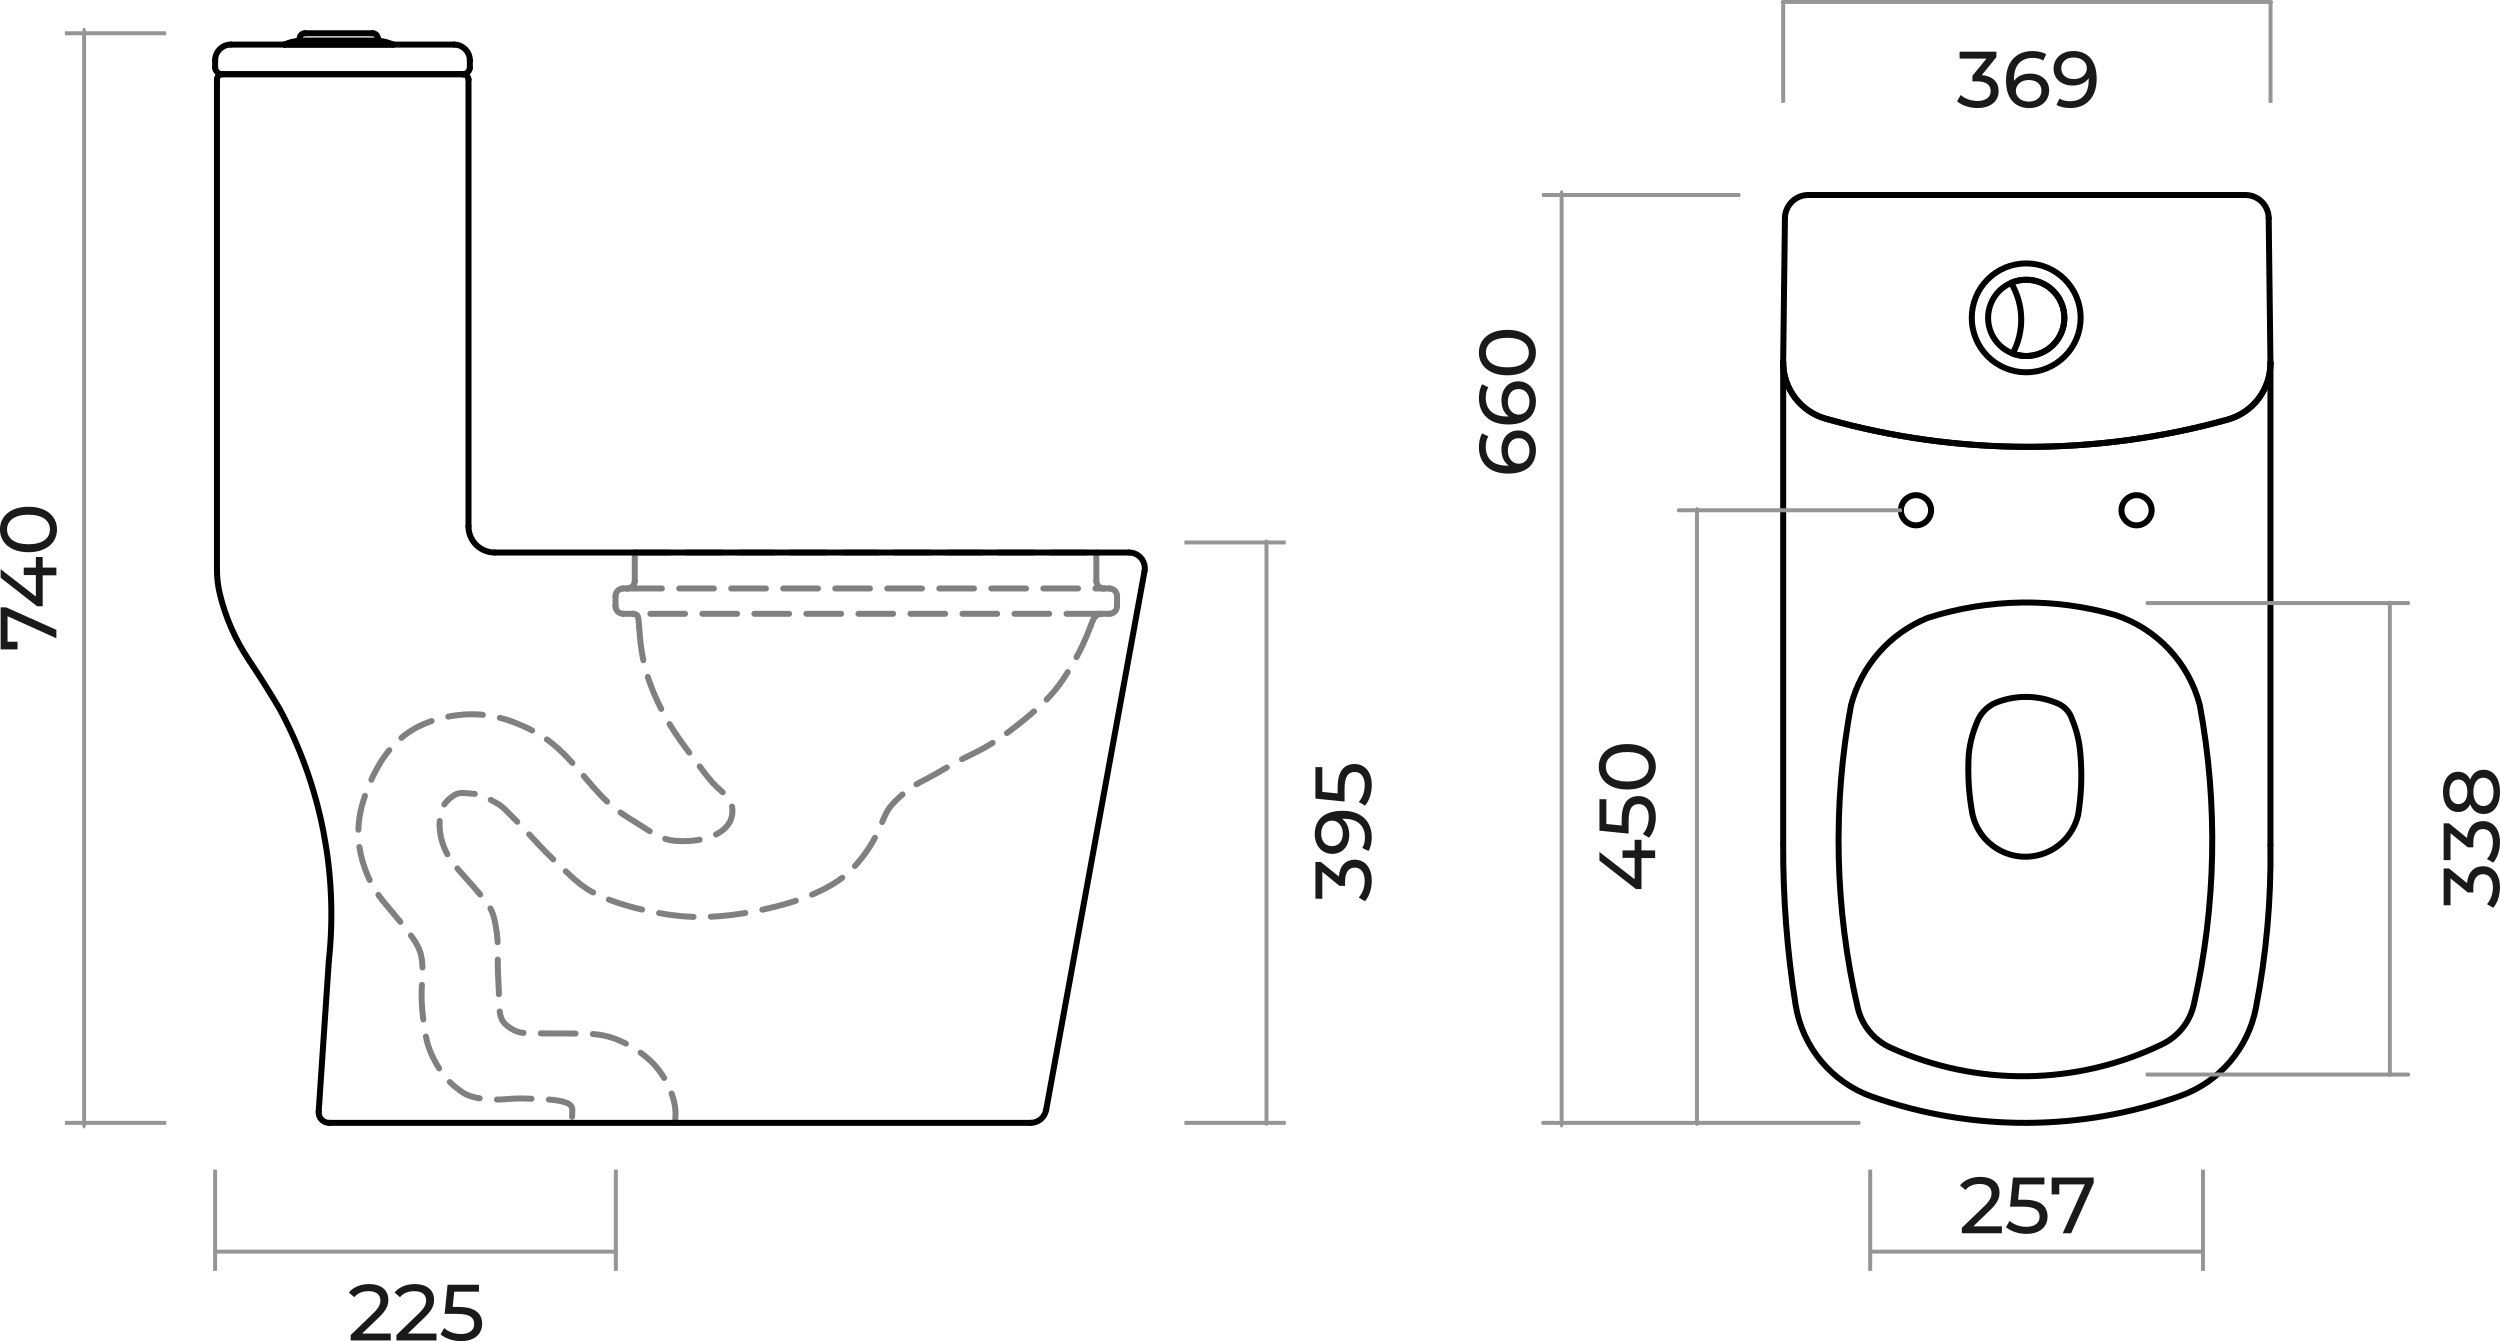 <?xml version="1.0" encoding="UTF-8"?>
<!DOCTYPE svg PUBLIC "-//W3C//DTD SVG 1.1//EN" "http://www.w3.org/Graphics/SVG/1.1/DTD/svg11.dtd">
<!-- Creator: CorelDRAW 2020 (64-Bit Evaluation Version) -->
<svg xmlns="http://www.w3.org/2000/svg" xml:space="preserve" width="2.442in" height="1.31in" version="1.1" style="shape-rendering:geometricPrecision; text-rendering:geometricPrecision; image-rendering:optimizeQuality; fill-rule:evenodd; clip-rule:evenodd"
viewBox="0 0 982.7 527.16"
 xmlns:xlink="http://www.w3.org/1999/xlink"
 xmlns:xodm="http://www.corel.com/coreldraw/odm/2003">
 <defs>
  <style type="text/css">
   <![CDATA[
    .str1 {stroke:black;stroke-width:2.36;stroke-linecap:round;stroke-linejoin:round;stroke-miterlimit:10}
    .str0 {stroke:gray;stroke-width:2.36;stroke-linecap:round;stroke-linejoin:round;stroke-miterlimit:10;stroke-dasharray:13.632 6.816}
    .fil1 {fill:none;fill-rule:nonzero}
    .fil0 {fill:#1A1A1A;fill-rule:nonzero}
    .fil2 {fill:#959595;fill-rule:nonzero}
   ]]>
  </style>
 </defs>
 <g id="Layer_x0020_1">
  <g id="_1916860698304">
   <polygon class="fil0" points="0.25,255.25 6.89,255.25 6.89,252.25 2.97,252.25 2.97,242.23 22.16,250.9 22.16,247.58 2.38,238.73 0.25,238.73 "/>
   <polygon id="1" class="fil0" points="14.09,218.94 14.09,223.11 9.33,223.11 9.33,226.05 14.09,226.05 14.09,234.47 0.25,223.73 0.25,227.11 14.59,238.32 16.78,238.32 16.78,226.14 22.16,226.14 22.16,223.11 16.78,223.11 16.78,218.94 "/>
   <path id="2" class="fil0" d="M22.41 208.11c0,-5.1 -4.07,-8.92 -11.21,-8.92 -7.14,0 -11.21,3.82 -11.21,8.92 0,5.13 4.07,8.95 11.21,8.95 7.14,0 11.21,-3.82 11.21,-8.95zm-2.79 0c0,3.44 -2.82,5.82 -8.42,5.82 -5.6,0 -8.42,-2.38 -8.42,-5.82 0,-3.41 2.82,-5.79 8.42,-5.79 5.6,0 8.42,2.38 8.42,5.79z"/>
   <path class="fil0" d="M142.35 524.18l6.7 -6.45c2.97,-2.85 3.6,-4.76 3.6,-6.89 0,-3.76 -2.94,-6.1 -7.51,-6.1 -3.41,0 -6.32,1.22 -8.01,3.32l2.13 1.85c1.35,-1.63 3.26,-2.38 5.6,-2.38 3.07,0 4.66,1.38 4.66,3.63 0,1.38 -0.44,2.75 -2.75,5.01l-8.92 8.61 0 2.13 15.75 0 0 -2.72 -11.24 0z"/>
   <path id="1" class="fil0" d="M160.32 524.18l6.7 -6.45c2.97,-2.85 3.6,-4.76 3.6,-6.89 0,-3.76 -2.94,-6.1 -7.51,-6.1 -3.41,0 -6.32,1.22 -8.01,3.32l2.13 1.85c1.35,-1.63 3.26,-2.38 5.6,-2.38 3.07,0 4.66,1.38 4.66,3.63 0,1.38 -0.44,2.75 -2.75,5.01l-8.92 8.61 0 2.13 15.75 0 0 -2.72 -11.24 0z"/>
   <path id="2" class="fil0" d="M180.39 513.73l-2.44 0 0.6 -6.01 9.74 0 0 -2.72 -12.36 0 -1.16 11.46 4.98 0c5.07,0 6.64,1.53 6.64,4.01 0,2.38 -1.88,3.91 -5.2,3.91 -2.66,0 -5.1,-0.97 -6.57,-2.35l-1.44 2.47c1.88,1.66 4.95,2.66 8.05,2.66 5.6,0 8.29,-3.04 8.29,-6.82 0,-3.88 -2.57,-6.6 -9.11,-6.6z"/>
   <path class="fil0" d="M526.26 344.53l-7.07 -5.73 -2.13 0 0 14.46 2.72 0 0 -10.55 6.76 5.51 2.19 0 0 -1.75c0,-3.76 1.5,-5.42 3.82,-5.42 2.38,0 3.88,1.88 3.88,5.17 0,2.69 -0.97,5.13 -2.35,6.6l2.47 1.44c1.66,-1.85 2.66,-4.91 2.66,-8.04 0,-5.57 -3,-8.3 -6.7,-8.3 -3.38,0 -5.85,2.22 -6.26,6.61z"/>
   <path id="1" class="fil0" d="M516.8 327.91c0,4.35 2.69,7.73 6.92,7.73 4.04,0 6.64,-3.13 6.64,-7.48 0,-2.72 -0.97,-5.04 -2.88,-6.32l0.78 0c5.48,0 8.26,2.82 8.26,7.26 0,1.6 -0.28,3.07 -1.03,4.22l2.44 1.19c0.88,-1.41 1.28,-3.38 1.28,-5.45 0,-6.13 -4.01,-10.36 -11.49,-10.36 -6.98,0 -10.92,3.32 -10.92,9.2zm11.02 -0.28c0,3.07 -1.66,4.98 -4.22,4.98 -2.6,0 -4.26,-1.97 -4.26,-4.82 0,-3.41 1.97,-5.23 4.23,-5.23 2.41,0 4.26,2.07 4.26,5.07z"/>
   <path id="2" class="fil0" d="M525.79 309.44l0 2.44 -6.01 -0.6 0 -9.73 -2.72 0 0 12.36 11.46 1.16 0 -4.98c0,-5.07 1.53,-6.64 4.01,-6.64 2.38,0 3.91,1.88 3.91,5.2 0,2.66 -0.97,5.1 -2.35,6.57l2.47 1.44c1.66,-1.88 2.66,-4.95 2.66,-8.04 0,-5.6 -3.04,-8.3 -6.82,-8.3 -3.88,0 -6.6,2.57 -6.6,9.11z"/>
   <path class="fil0" d="M779.01 29.51l5.73 -7.07 0 -2.13 -14.46 0 0 2.72 10.55 0 -5.51 6.76 0 2.19 1.75 0c3.76,0 5.42,1.5 5.42,3.82 0,2.38 -1.88,3.88 -5.17,3.88 -2.69,0 -5.13,-0.97 -6.6,-2.35l-1.44 2.47c1.85,1.66 4.91,2.66 8.04,2.66 5.57,0 8.3,-3 8.3,-6.7 0,-3.38 -2.22,-5.85 -6.61,-6.26z"/>
   <path id="1" class="fil0" d="M797.98 28.92c-2.72,0 -5.04,1 -6.29,2.88 -0.03,-0.28 -0.03,-0.53 -0.03,-0.78 0,-5.48 2.85,-8.26 7.29,-8.26 1.57,0 3.07,0.28 4.19,1.03l1.19 -2.44c-1.41,-0.88 -3.38,-1.28 -5.45,-1.28 -6.13,0 -10.36,4.01 -10.36,11.49 0,6.98 3.32,10.92 9.2,10.92 4.35,0 7.76,-2.69 7.76,-6.92 0,-4.04 -3.16,-6.64 -7.51,-6.64zm-0.38 11.02c-3.38,0 -5.2,-1.97 -5.2,-4.23 0,-2.41 2.07,-4.26 5.04,-4.26 3.07,0 5.01,1.66 5.01,4.22 0,2.6 -2,4.26 -4.85,4.26z"/>
   <path id="2" class="fil0" d="M814.95 20.06c-4.35,0 -7.73,2.69 -7.73,6.92 0,4.04 3.13,6.64 7.48,6.64 2.72,0 5.04,-0.97 6.32,-2.88l0 0.78c0,5.48 -2.82,8.26 -7.26,8.26 -1.6,0 -3.07,-0.28 -4.22,-1.03l-1.19 2.44c1.41,0.88 3.38,1.28 5.45,1.28 6.13,0 10.36,-4.01 10.36,-11.49 0,-6.98 -3.32,-10.92 -9.2,-10.92zm0.28 11.02c-3.07,0 -4.98,-1.66 -4.98,-4.22 0,-2.6 1.97,-4.26 4.82,-4.26 3.41,0 5.23,1.97 5.23,4.23 0,2.41 -2.07,4.26 -5.07,4.26z"/>
   <polygon class="fil0" points="642.54,330.1 642.54,334.26 637.78,334.26 637.78,337.2 642.54,337.2 642.54,345.62 628.7,334.89 628.7,338.27 643.04,349.47 645.23,349.47 645.23,337.29 650.61,337.29 650.61,334.26 645.23,334.26 645.23,330.1 "/>
   <path id="1" class="fil0" d="M637.44 322.05l0 2.44 -6.01 -0.6 0 -9.73 -2.72 0 0 12.36 11.46 1.16 0 -4.98c0,-5.07 1.53,-6.64 4.01,-6.64 2.38,0 3.91,1.88 3.91,5.2 0,2.66 -0.97,5.1 -2.35,6.57l2.47 1.44c1.66,-1.88 2.66,-4.95 2.66,-8.04 0,-5.6 -3.04,-8.3 -6.82,-8.3 -3.88,0 -6.6,2.57 -6.6,9.11z"/>
   <path id="2" class="fil0" d="M650.86 301.39c0,-5.1 -4.07,-8.92 -11.21,-8.92 -7.14,0 -11.21,3.82 -11.21,8.92 0,5.13 4.07,8.95 11.21,8.95 7.14,0 11.21,-3.82 11.21,-8.95zm-2.79 0c0,3.44 -2.82,5.82 -8.42,5.82 -5.6,0 -8.42,-2.38 -8.42,-5.82 0,-3.41 2.82,-5.79 8.42,-5.79 5.6,0 8.42,2.38 8.42,5.79z"/>
   <path class="fil0" d="M590.18 176.7c0,2.72 1,5.04 2.88,6.29 -0.28,0.03 -0.53,0.03 -0.78,0.03 -5.48,0 -8.26,-2.85 -8.26,-7.29 0,-1.57 0.28,-3.07 1.03,-4.19l-2.44 -1.19c-0.88,1.41 -1.28,3.38 -1.28,5.45 0,6.13 4.01,10.36 11.49,10.36 6.98,0 10.92,-3.32 10.92,-9.2 0,-4.35 -2.69,-7.76 -6.92,-7.76 -4.04,0 -6.64,3.16 -6.64,7.51zm11.02 0.38c0,3.38 -1.97,5.2 -4.23,5.2 -2.41,0 -4.26,-2.07 -4.26,-5.04 0,-3.07 1.66,-5.01 4.22,-5.01 2.6,0 4.26,2 4.26,4.85z"/>
   <path id="1" class="fil0" d="M590.18 157.39c0,2.72 1,5.04 2.88,6.29 -0.28,0.03 -0.53,0.03 -0.78,0.03 -5.48,0 -8.26,-2.85 -8.26,-7.29 0,-1.57 0.28,-3.07 1.03,-4.19l-2.44 -1.19c-0.88,1.41 -1.28,3.38 -1.28,5.45 0,6.13 4.01,10.36 11.49,10.36 6.98,0 10.92,-3.32 10.92,-9.2 0,-4.35 -2.69,-7.76 -6.92,-7.76 -4.04,0 -6.64,3.16 -6.64,7.51zm11.02 0.38c0,3.38 -1.97,5.2 -4.23,5.2 -2.41,0 -4.26,-2.07 -4.26,-5.04 0,-3.07 1.66,-5.01 4.22,-5.01 2.6,0 4.26,2 4.26,4.85z"/>
   <path id="2" class="fil0" d="M603.73 138.58c0,-5.1 -4.07,-8.92 -11.21,-8.92 -7.14,0 -11.21,3.82 -11.21,8.92 0,5.13 4.07,8.95 11.21,8.95 7.14,0 11.21,-3.82 11.21,-8.95zm-2.79 0c0,3.44 -2.82,5.82 -8.42,5.82 -5.6,0 -8.42,-2.38 -8.42,-5.82 0,-3.41 2.82,-5.79 8.42,-5.79 5.6,0 8.42,2.38 8.42,5.79z"/>
   <path class="fil0" d="M775.66 482.04l6.7 -6.45c2.97,-2.85 3.6,-4.76 3.6,-6.89 0,-3.76 -2.94,-6.1 -7.51,-6.1 -3.41,0 -6.32,1.22 -8.01,3.32l2.13 1.85c1.35,-1.63 3.26,-2.38 5.6,-2.38 3.07,0 4.66,1.38 4.66,3.63 0,1.38 -0.44,2.75 -2.75,5.01l-8.92 8.61 0 2.13 15.74 0 0 -2.72 -11.24 0z"/>
   <path id="1" class="fil0" d="M795.73 471.58l-2.44 0 0.6 -6.01 9.73 0 0 -2.72 -12.36 0 -1.16 11.46 4.98 0c5.07,0 6.64,1.53 6.64,4.01 0,2.38 -1.88,3.91 -5.2,3.91 -2.66,0 -5.1,-0.97 -6.57,-2.35l-1.44 2.47c1.88,1.66 4.95,2.66 8.04,2.66 5.6,0 8.3,-3.04 8.3,-6.82 0,-3.88 -2.57,-6.6 -9.11,-6.6z"/>
   <polygon id="2" class="fil0" points="806.46,462.85 806.46,469.48 809.47,469.48 809.47,465.57 819.48,465.57 810.81,484.76 814.13,484.76 822.99,464.98 822.99,462.85 "/>
   <path class="fil0" d="M969.74 347.11l-7.07 -5.73 -2.13 0 0 14.46 2.72 0 0 -10.55 6.76 5.51 2.19 0 0 -1.75c0,-3.76 1.5,-5.42 3.82,-5.42 2.38,0 3.88,1.88 3.88,5.17 0,2.69 -0.97,5.13 -2.35,6.6l2.47 1.44c1.66,-1.85 2.66,-4.91 2.66,-8.04 0,-5.57 -3,-8.3 -6.7,-8.3 -3.38,0 -5.85,2.22 -6.26,6.61z"/>
   <path id="1" class="fil0" d="M969.74 329.37l-7.07 -5.73 -2.13 0 0 14.46 2.72 0 0 -10.55 6.76 5.51 2.19 0 0 -1.75c0,-3.76 1.5,-5.42 3.82,-5.42 2.38,0 3.88,1.88 3.88,5.17 0,2.69 -0.97,5.13 -2.35,6.6l2.47 1.44c1.66,-1.85 2.66,-4.91 2.66,-8.04 0,-5.57 -3,-8.3 -6.7,-8.3 -3.38,0 -5.85,2.22 -6.26,6.61z"/>
   <path id="2" class="fil0" d="M970.96 306.45c-0.94,-2 -2.57,-3.1 -4.73,-3.1 -3.66,0 -5.95,3.19 -5.95,7.95 0,4.73 2.28,7.89 5.95,7.89 2.16,0 3.79,-1.06 4.73,-3.07 0.94,2.47 2.79,3.85 5.29,3.85 3.97,0 6.45,-3.35 6.45,-8.67 0,-5.35 -2.47,-8.73 -6.45,-8.73 -2.5,0 -4.32,1.38 -5.29,3.88zm-8.14 4.85c0,-2.94 1.35,-4.88 3.54,-4.88 2.16,0 3.51,1.85 3.51,4.88 0,3 -1.34,4.79 -3.51,4.79 -2.19,0 -3.54,-1.85 -3.54,-4.79zm17.34 0c0,3.47 -1.53,5.54 -4.01,5.54 -2.41,0 -3.91,-2.07 -3.91,-5.54 0,-3.47 1.5,-5.6 3.91,-5.6 2.47,0 4.01,2.13 4.01,5.6z"/>
   <path class="fil1 str0" d="M251.18 246c0.29,3.69 0.59,7.38 1.22,11.01 1.14,6.62 3.4,13.06 6.28,19.16 1.93,4.08 4.13,8.01 6.6,11.77 3.18,4.83 6.79,9.39 10.26,13.99 1.93,2.56 3.81,5.14 6.2,7.4 2.02,1.9 4.41,3.58 5.49,6.04 0.99,2.26 0.87,5.18 -0.24,7.48 -0.81,1.67 -2.16,3 -3.66,4.05 -3.53,2.47 -7.92,3.37 -12.32,3.66 -3.5,0.23 -7.01,0.08 -10.18,-1.03 -2.85,-1 -5.42,-2.78 -8.03,-4.45 -3.74,-2.39 -7.56,-4.55 -10.97,-7.24 -4.35,-3.42 -8.03,-7.71 -11.69,-12.01 -4.55,-5.34 -9.07,-10.7 -14.63,-14.79 -3.15,-2.32 -6.63,-4.22 -10.26,-5.81 -4.58,-2.01 -9.38,-3.51 -14.31,-4.13 -2.79,-0.35 -5.62,-0.42 -8.43,-0.24 -3.55,0.23 -7.07,0.85 -10.5,1.83 -3.66,1.05 -7.21,2.5 -10.41,4.53 -4.05,2.56 -7.53,6.04 -10.34,9.94 -2.55,3.54 -4.53,7.43 -6.2,11.45 -1.51,3.62 -2.77,7.36 -3.5,11.21 -0.62,3.27 -0.85,6.62 -0.64,9.94 0.27,4.07 1.22,8.08 2.62,11.93 1.16,3.16 2.62,6.2 4.45,8.98 1.72,2.61 3.78,5.01 5.8,7.39 2.57,3.03 5.09,6.05 7.48,9.3 1.44,1.96 2.83,4.01 3.66,6.2 1.88,4.96 0.93,10.7 0.8,16.22 -0.11,4.68 0.37,9.2 1.03,13.75 0.35,2.38 0.74,4.78 1.43,7.08 0.85,2.83 2.16,5.53 3.66,8.11 1.08,1.85 2.25,3.65 3.66,5.25 1.32,1.5 2.85,2.82 4.45,4.06 1.04,0.8 2.1,1.57 3.26,2.15 2.14,1.07 4.58,1.49 7,1.75 2.37,0.26 4.72,0.35 7.07,0.24 1.72,-0.09 3.44,-0.29 5.16,-0.36 1.82,-0.08 3.63,-0.01 5.47,0.05 2.14,0.07 4.29,0.14 6.36,0.25 1.98,0.1 3.87,0.24 6.06,0.7 1.77,0.37 3.74,0.94 4.37,2.29 0.39,0.83 0.28,1.95 0.2,3.03 -0.08,1.12 -0.12,2.19 -0.14,3.24"/>
   <path class="fil1 str0" d="M428.78 245.91c-0.5,1.33 -1.76,4.54 -3.22,7.65 -1.45,3.1 -3.1,6.1 -4.87,9.04 -1.88,3.13 -3.89,6.19 -6.21,8.99 -2.26,2.72 -4.81,5.2 -7.45,7.55 -2.35,2.09 -4.78,4.07 -7.26,6.01 -4.01,3.14 -8.14,6.16 -12.57,8.65 -3.61,2.03 -7.42,3.71 -11.08,5.66 -3.56,1.9 -6.96,4.05 -10.53,5.96 -2.62,1.41 -5.34,2.68 -7.75,4.37 -1.62,1.13 -3.11,2.46 -4.57,3.83 -1.43,1.34 -2.84,2.73 -3.93,4.32 -1.44,2.14 -2.3,4.65 -3.33,7.06 -0.83,1.95 -1.78,3.84 -2.83,5.66 -1.47,2.56 -3.15,5 -5.02,7.31 -2.06,2.54 -4.34,4.91 -6.91,6.91 -2.41,1.88 -5.07,3.44 -7.8,4.82 -2.44,1.23 -4.95,2.32 -7.5,3.28 -3.54,1.32 -7.17,2.39 -10.83,3.33 -5.73,1.47 -11.53,2.61 -17.39,3.33 -5.21,0.64 -10.46,0.95 -15.7,0.75 -6.3,-0.25 -12.58,-1.24 -18.73,-2.63 -4.36,-0.99 -8.66,-2.18 -12.87,-3.73 -3.65,-1.34 -7.24,-2.95 -10.44,-5.12 -2.79,-1.9 -5.28,-4.23 -7.75,-6.56 -3.29,-3.1 -6.54,-6.19 -9.64,-9.44 -2.68,-2.82 -5.25,-5.75 -7.95,-8.55 -1.42,-1.47 -2.88,-2.9 -4.32,-4.37 -1.36,-1.38 -2.71,-2.8 -4.32,-3.83 -0.94,-0.6 -1.97,-1.06 -2.93,-1.64 -0.97,-0.58 -1.88,-1.3 -2.88,-1.74 -1.74,-0.77 -3.75,-0.73 -5.76,-0.89 -1.62,-0.13 -3.23,-0.38 -4.67,0.1 -0.7,0.23 -1.36,0.64 -1.99,1.09 -1.32,0.95 -2.52,2.08 -3.33,3.43 -1.01,1.68 -1.43,3.71 -1.59,5.72 -0.19,2.38 -0.01,4.72 0.5,7.01 0.58,2.58 1.58,5.08 2.93,7.35 1.56,2.62 3.58,4.93 5.61,7.21 2.78,3.12 5.56,6.18 8.2,9.44 1.03,1.28 2.04,2.58 2.78,4.03 0.98,1.9 1.49,4.03 1.89,6.16 0.39,2.1 0.67,4.2 0.8,6.31 0.21,3.4 0.04,6.82 0.1,10.24 0.06,3.88 0.41,7.74 0.45,11.63 0.02,2.42 -0.07,4.84 0.5,7.21 0.23,0.95 0.56,1.89 1.09,2.68 0.63,0.94 1.53,1.68 2.48,2.34 1.28,0.87 2.66,1.59 4.12,1.94 1.3,0.31 2.67,0.33 4.03,0.35 2.31,0.04 4.58,0.08 6.86,0.1 4.47,0.04 8.96,-0.03 13.47,0.05 2.8,0.05 5.61,0.16 8.35,0.7 2.69,0.52 5.32,1.45 7.8,2.63 2.01,0.96 3.92,2.08 5.76,3.33 2.39,1.62 4.66,3.44 6.61,5.57 1.76,1.92 3.26,4.08 4.52,6.36 0.99,1.78 1.83,3.63 2.49,5.56 0.79,2.33 1.32,4.77 1.34,7.21 0.01,1.25 -0.11,2.49 -0.27,3.74"/>
   <line class="fil1 str0" x1="249.52" y1="217.18" x2="430.95" y2= "217.18" />
   <line class="fil1 str0" x1="244.93" y1="241.26" x2="248.73" y2= "241.26" />
   <path class="fil1 str0" d="M248.73 241.26c0.57,0.07 1.13,0.14 1.51,0.43 0.68,0.51 0.74,1.7 0.82,2.71 0.04,0.57 0.08,1.08 0.13,1.6"/>
   <line class="fil1 str0" x1="241.95" y1="238.28" x2="241.95" y2= "234.31" />
   <line class="fil1 str0" x1="244.93" y1="231.32" x2="246.54" y2= "231.32" />
   <path class="fil1 str0" d="M241.95 238.28c0,1.65 1.34,2.98 2.98,2.98"/>
   <path class="fil1 str0" d="M244.93 231.32c-1.65,0 -2.98,1.34 -2.98,2.98"/>
   <line class="fil1 str0" x1="249.52" y1="228.34" x2="249.52" y2= "217.18" />
   <path class="fil1 str0" d="M246.54 231.32c1.65,0 2.98,-1.34 2.98,-2.98"/>
   <line class="fil1 str0" x1="436.1" y1="241.26" x2="432.86" y2= "241.26" />
   <path class="fil1 str0" d="M432.86 241.26c-0.53,0.1 -1.06,0.19 -1.51,0.43 -0.85,0.45 -1.41,1.4 -1.83,2.32 -0.29,0.64 -0.51,1.27 -0.73,1.9"/>
   <line class="fil1 str0" x1="439.08" y1="238.28" x2="439.08" y2= "234.31" />
   <line class="fil1 str0" x1="436.1" y1="231.32" x2="433.94" y2= "231.32" />
   <path class="fil1 str0" d="M436.1 241.26c1.65,0 2.98,-1.34 2.98,-2.98"/>
   <path class="fil1 str0" d="M439.08 234.31c0,-1.65 -1.34,-2.98 -2.98,-2.98"/>
   <line class="fil1 str0" x1="430.95" y1="228.34" x2="430.95" y2= "217.18" />
   <path class="fil1 str0" d="M430.95 228.34c0,1.65 1.34,2.98 2.98,2.98"/>
   <line class="fil1 str0" x1="246.54" y1="231.32" x2="433.94" y2= "231.32" />
   <line class="fil1 str0" x1="432.86" y1="241.26" x2="248.73" y2= "241.26" />
   <path class="fil1 str1" d="M87.34 29.17c-1.13,0.01 -2.05,0.93 -2.06,2.06"/>
   <polyline class="fil1 str1" points="85.28,31.23 85.28,200.93 85.28,223.89 "/>
   <path class="fil1 str1" d="M85.28 223.89c0,3.27 0.39,6.54 1.17,9.72 2.23,9.17 6.05,17.87 11.3,25.72 4.25,6.36 8.33,12.83 12.22,19.42 16.26,30.26 22.99,64.73 19.3,98.89"/>
   <line class="fil1 str1" x1="129.26" y1="377.63" x2="125.26" y2= "437.02" />
   <path class="fil1 str1" d="M125.26 437.02c-0.13,2.27 1.61,4.21 3.88,4.34 0.08,0 0.15,0.01 0.23,0.01"/>
   <line class="fil1 str1" x1="129.37" y1="441.37" x2="405.14" y2= "441.37" />
   <path class="fil1 str1" d="M405.14 441.37c2.98,0 5.54,-2.13 6.07,-5.06"/>
   <line class="fil1 str1" x1="411.22" y1="436.3" x2="449.9" y2= "224.47" />
   <path class="fil1 str1" d="M449.9 224.47c0.61,-3.35 -1.61,-6.57 -4.96,-7.18 -0.37,-0.07 -0.74,-0.1 -1.11,-0.1"/>
   <line class="fil1 str1" x1="443.83" y1="217.18" x2="194.44" y2= "217.18" />
   <path class="fil1 str1" d="M194.44 217.18c-5.68,0 -10.29,-4.61 -10.29,-10.29"/>
   <line class="fil1 str1" x1="184.16" y1="206.9" x2="184.16" y2= "31.23" />
   <path class="fil1 str1" d="M184.16 31.23c-0.04,-1.18 -1.03,-2.1 -2.2,-2.06"/>
   <line class="fil1 str1" x1="181.95" y1="29.17" x2="87.34" y2= "29.17" />
   <path class="fil1 str1" d="M182.03 29.17c1.39,-0.05 2.53,-1.12 2.66,-2.51"/>
   <line class="fil1 str1" x1="184.69" y1="26.66" x2="184.69" y2= "23.7" />
   <path class="fil1 str1" d="M184.69 23.7c0,-3.41 -2.76,-6.17 -6.17,-6.17"/>
   <polyline class="fil1 str1" points="178.52,17.52 154.52,17.52 111.8,17.52 90.73,17.52 "/>
   <path class="fil1 str1" d="M90.73 17.52c-3.41,0 -6.17,2.76 -6.17,6.17"/>
   <line class="fil1 str1" x1="84.56" y1="23.7" x2="84.56" y2= "26.66" />
   <path class="fil1 str1" d="M84.56 26.66c0.14,1.43 1.35,2.52 2.78,2.51"/>
   <line class="fil1 str1" x1="87.34" y1="29.17" x2="181.95" y2= "29.17" />
   <path class="fil1 str1" d="M181.95 29.17c0.03,0 0.05,0 0.07,0"/>
   <line class="fil1 str1" x1="148.52" y1="16.01" x2="117.8" y2= "16.01" />
   <path class="fil1 str1" d="M117.8 16.01c-2.08,0.14 -4.11,0.65 -6,1.51"/>
   <line class="fil1 str1" x1="111.8" y1="17.52" x2="154.52" y2= "17.52" />
   <path class="fil1 str1" d="M154.52 17.52c-1.89,-0.86 -3.93,-1.37 -6,-1.51"/>
   <path class="fil1 str1" d="M148.52 15.13c0,-1.14 -0.92,-2.06 -2.06,-2.06"/>
   <line class="fil1 str1" x1="146.46" y1="13.07" x2="119.86" y2= "13.07" />
   <path class="fil1 str1" d="M119.86 13.07c-1.14,0 -2.06,0.92 -2.06,2.06"/>
   <polyline class="fil1 str1" points="117.8,15.13 117.8,16.01 148.52,16.01 148.52,15.13 "/>
   <line class="fil1 str1" x1="892.47" y1="142.49" x2="891.78" y2= "85.74" />
   <path class="fil1 str1" d="M891.78 85.74c-0.06,-5.04 -4.16,-9.09 -9.2,-9.09"/>
   <line class="fil1 str1" x1="882.58" y1="76.65" x2="710.82" y2= "76.65" />
   <path class="fil1 str1" d="M710.82 76.65c-5.04,0 -9.14,4.05 -9.2,9.09"/>
   <line class="fil1 str1" x1="701.62" y1="85.74" x2="700.93" y2= "142.17" />
   <path class="fil1 str1" d="M700.93 142.17c0,0.09 -0,0.19 -0,0.28 0,10.29 6.83,19.33 16.73,22.13 51.63,14.63 106.29,14.75 157.98,0.35 9.95,-2.77 16.83,-11.83 16.83,-22.16 0,-0.1 0,-0.19 -0,-0.28"/>
   <path class="fil1 str1" d="M817.86 124.94c0,-11.82 -9.58,-21.4 -21.4,-21.4 -11.82,0 -21.4,9.58 -21.4,21.4 0,11.82 9.58,21.4 21.4,21.4 11.82,0 21.4,-9.58 21.4,-21.4z"/>
   <path class="fil1 str1" d="M791.15 138.96c-3.78,-1.44 -6.83,-4.34 -8.43,-8.05 -3.29,-7.6 0.19,-16.42 7.79,-19.71 1.88,-0.82 3.91,-1.24 5.96,-1.24 8.28,0 14.99,6.71 14.99,14.99 0,1.82 -0.33,3.62 -0.97,5.32 -2.94,7.74 -11.59,11.63 -19.33,8.7z"/>
   <path class="fil1 str1" d="M811.46 124.94c0,-8.28 -6.71,-14.99 -14.99,-14.99 -2.05,0 -4.08,0.42 -5.96,1.24 5.09,8.49 5.34,19.04 0.64,27.77 7.74,2.94 16.39,-0.96 19.33,-8.7 0.64,-1.7 0.97,-3.5 0.97,-5.32z"/>
   <path class="fil1 str1" d="M892.47 142.77c0,10.33 -6.88,19.39 -16.83,22.16 -51.69,14.39 -106.35,14.27 -157.98,-0.35 -9.9,-2.8 -16.73,-11.84 -16.73,-22.13"/>
   <line class="fil1 str1" x1="700.93" y1="142.45" x2="700.93" y2= "331.79" />
   <path class="fil1 str1" d="M700.93 331.79c-0.08,21.15 1.55,42.28 4.88,63.17 2.66,16.68 14.24,30.55 30.16,36.16 39.22,13.79 81.99,13.67 121.13,-0.35 15.27,-5.47 26.54,-18.58 29.64,-34.5 4.12,-21.13 6.04,-42.62 5.72,-64.14"/>
   <line class="fil1 str1" x1="892.47" y1="332.12" x2="892.47" y2= "142.77" />
   <path class="fil1 str1" d="M757.74 242.88c23.95,-7.67 49.63,-8.05 73.79,-1.12 16.35,5.42 28.84,18.75 33.17,35.43 7.24,38.97 6.44,79.01 -2.34,117.66 -1.55,6.81 -6.11,12.55 -12.39,15.6 -33.64,16.31 -72.79,16.81 -106.84,1.37 -6.52,-2.96 -11.29,-8.78 -12.91,-15.75 -9.04,-39.02 -9.94,-79.49 -2.62,-118.87 4.05,-15.56 15.23,-28.29 30.14,-34.31z"/>
   <path class="fil1 str1" d="M845.77 200.57c0,-3.28 -2.66,-5.93 -5.93,-5.93 -3.27,0 -5.93,2.65 -5.93,5.93 0,3.28 2.66,5.93 5.93,5.93 3.28,0 5.93,-2.65 5.93,-5.93z"/>
   <path class="fil1 str1" d="M759.07 200.57c0,-3.28 -2.65,-5.93 -5.93,-5.93 -3.28,0 -5.93,2.65 -5.93,5.93 0,3.28 2.65,5.93 5.93,5.93 3.28,0 5.93,-2.65 5.93,-5.93z"/>
   <path class="fil1 str1" d="M785.45 275.86c7.59,-2.78 15.96,-2.54 23.39,0.65 2.68,1.13 4.73,3.36 5.62,6.13 1.87,4.44 2.99,9.16 3.31,13.96 0.68,7.89 0.38,15.84 -0.89,23.67 -1.84,7.96 -8.07,14.16 -16.03,15.97 -11.47,2.61 -22.88,-4.58 -25.49,-16.05 -1.47,-7.81 -1.96,-15.77 -1.48,-23.71 0.49,-4.79 1.77,-9.47 3.8,-13.84 1.5,-2.95 4,-5.26 7.06,-6.51 0.23,-0.1 0.47,-0.19 0.7,-0.27z"/>
   <g>
    <path class="fil2" d="M65.17 12.28c0.11,0 0.21,0.35 0.21,0.79 0,0.43 -0.09,0.79 -0.21,0.79l0 -1.57zm-26.24 0l26.24 0 0 1.57 -26.24 0 0 0 0 -1.57zm0 1.57c-0.11,0 -0.21,-0.35 -0.21,-0.79 0,-0.43 0.09,-0.79 0.21,-0.79l0 1.57zm-13.25 -1.57l13.25 0 0 1.57 -13.25 0 0 -1.57zm0 1.57c-0.11,0 -0.21,-0.35 -0.21,-0.79 0,-0.43 0.09,-0.79 0.21,-0.79l0 1.57z"/>
   </g>
   <g>
    <path class="fil2" d="M65.17 440.58c0.11,0 0.21,0.35 0.21,0.79 0,0.43 -0.09,0.79 -0.21,0.79l0 -1.57zm-39.49 0l39.49 0 0 1.57 -39.49 0 0 -1.57zm0 1.57c-0.11,0 -0.21,-0.35 -0.21,-0.79 0,-0.43 0.09,-0.79 0.21,-0.79l0 1.57z"/>
   </g>
   <g>
    <path class="fil2" d="M32.29 13.07c0,-1.23 0.35,-2.23 0.78,-2.23 0.43,0 0.78,1 0.78,2.23l-1.55 0zm0 428.3l0 -428.3 1.55 0 0 428.3 -1.55 0zm1.55 0c0,1.23 -0.35,2.23 -0.78,2.23 -0.43,0 -0.78,-1 -0.78,-2.23l1.55 0z"/>
   </g>
   <g>
    <path class="fil2" d="M505.23 212.44c0.11,0 0.21,0.35 0.21,0.79 0,0.43 -0.09,0.79 -0.21,0.79l0 -1.57zm-26.24 0l26.24 0 0 1.57 -26.24 0 0 0 0 -1.57zm0 1.57c-0.11,0 -0.21,-0.35 -0.21,-0.79 0,-0.43 0.09,-0.79 0.21,-0.79l0 1.57zm-13.25 -1.57l13.25 0 0 1.57 -13.25 0 0 -1.57zm0 1.57c-0.11,0 -0.21,-0.35 -0.21,-0.79 0,-0.43 0.09,-0.79 0.21,-0.79l0 1.57z"/>
   </g>
   <g>
    <path class="fil2" d="M505.23 440.58c0.11,0 0.21,0.35 0.21,0.79 0,0.43 -0.09,0.79 -0.21,0.79l0 -1.57zm-39.49 0l39.49 0 0 1.57 -39.49 0 0 -1.57zm0 1.57c-0.11,0 -0.21,-0.35 -0.21,-0.79 0,-0.43 0.09,-0.79 0.21,-0.79l0 1.57z"/>
   </g>
   <g>
    <path class="fil2" d="M497.05 213.22c0,-0.66 0.35,-1.19 0.78,-1.19 0.43,0 0.78,0.53 0.78,1.19l-1.55 0zm0 228.14l0 -228.14 1.55 0 0 228.14 -1.55 0zm1.55 0c0,0.66 -0.35,1.19 -0.78,1.19 -0.43,0 -0.78,-0.53 -0.78,-1.19l1.55 0z"/>
   </g>
   <g>
    <path class="fil2" d="M85.34 499.4c0,0.11 -0.35,0.21 -0.79,0.21 -0.43,0 -0.79,-0.09 -0.79,-0.21l1.57 0zm0 -39.49l0 39.49 -1.57 0 0 -39.49 1.57 0zm-1.57 0c0,-0.11 0.35,-0.21 0.79,-0.21 0.43,0 0.79,0.09 0.79,0.21l-1.57 0z"/>
   </g>
   <g>
    <path class="fil2" d="M242.07 491.22c0.45,0 0.82,0.35 0.82,0.78 0,0.43 -0.37,0.78 -0.82,0.78l0 -1.55zm-157.52 0l157.52 0 0 1.55 -157.52 0 0 -1.55zm0 1.55c-0.45,0 -0.82,-0.35 -0.82,-0.78 0,-0.43 0.37,-0.78 0.82,-0.78l0 1.55z"/>
   </g>
   <g>
    <path class="fil2" d="M242.86 499.4c0,0.11 -0.35,0.21 -0.79,0.21 -0.43,0 -0.79,-0.09 -0.79,-0.21l1.57 0zm0 -39.49l0 39.49 -1.57 0 0 -39.49 1.57 0zm-1.57 0c0,-0.11 0.35,-0.21 0.79,-0.21 0.43,0 0.79,0.09 0.79,0.21l-1.57 0z"/>
   </g>
   <g>
    <path class="fil2" d="M701.72 40.27c0,0.11 -0.35,0.21 -0.79,0.21 -0.43,0 -0.79,-0.09 -0.79,-0.21l1.57 0zm0 -39.49l0 39.49 -1.57 0 0 -39.49 1.57 0zm-1.57 0c0,-0.11 0.35,-0.21 0.79,-0.21 0.43,0 0.79,0.09 0.79,0.21l-1.57 0z"/>
   </g>
   <g>
    <path class="fil2" d="M892.5 0c0.55,0 1,0.35 1,0.78 0,0.43 -0.45,0.78 -1,0.78l0 -1.55zm-191.57 0l191.57 0 0 1.55 -191.57 0 0 -1.55zm0 1.55c-0.55,0 -1,-0.35 -1,-0.78 0,-0.43 0.45,-0.78 1,-0.78l0 1.55z"/>
   </g>
   <g>
    <path class="fil2" d="M893.29 40.27c0,0.11 -0.35,0.21 -0.79,0.21 -0.43,0 -0.79,-0.09 -0.79,-0.21l1.57 0zm0 -39.49l0 39.49 -1.57 0 0 -39.49 1.57 0zm-1.57 0c0,-0.11 0.35,-0.21 0.79,-0.21 0.43,0 0.79,0.09 0.79,0.21l-1.57 0z"/>
   </g>
   <g>
    <path class="fil2" d="M946.8 236.26c0.29,0 0.54,0.35 0.54,0.79 0,0.43 -0.24,0.79 -0.54,0.79l0 -1.57zm-68.36 0l68.36 0 0 1.57 -68.36 0 0 0 0 -1.57zm0 1.57c-0.29,0 -0.54,-0.35 -0.54,-0.79 0,-0.43 0.24,-0.79 0.54,-0.79l0 1.57zm-34.52 -1.57l34.52 0 0 1.57 -34.52 0 0 -1.57zm0 1.57c-0.29,0 -0.54,-0.35 -0.54,-0.79 0,-0.43 0.24,-0.79 0.54,-0.79l0 1.57z"/>
   </g>
   <g>
    <path class="fil2" d="M938.63 237.05c0,-0.53 0.35,-0.96 0.78,-0.96 0.43,0 0.78,0.43 0.78,0.96l-1.55 0zm0 185.32l0 -185.32 1.55 0 0 185.32 -1.55 0zm1.55 0c0,0.53 -0.35,0.96 -0.78,0.96 -0.43,0 -0.78,-0.43 -0.78,-0.96l1.55 0z"/>
   </g>
   <g>
    <path class="fil2" d="M946.8 421.58c0.29,0 0.54,0.35 0.54,0.79 0,0.43 -0.24,0.79 -0.54,0.79l0 -1.57zm-68.36 0l68.36 0 0 1.57 -68.36 0 0 0 0 -1.57zm0 1.57c-0.29,0 -0.54,-0.35 -0.54,-0.79 0,-0.43 0.24,-0.79 0.54,-0.79l0 1.57zm-34.52 -1.57l34.52 0 0 1.57 -34.52 0 0 -1.57zm0 1.57c-0.29,0 -0.54,-0.35 -0.54,-0.79 0,-0.43 0.24,-0.79 0.54,-0.79l0 1.57z"/>
   </g>
   <g>
    <path class="fil2" d="M747.21 199.79c0.25,0 0.46,0.35 0.46,0.79 0,0.43 -0.2,0.79 -0.46,0.79l0 -1.57zm-58.18 0l58.18 0 0 1.57 -58.18 0 0 0 0 -1.57zm0 1.57c-0.25,0 -0.46,-0.35 -0.46,-0.79 0,-0.43 0.2,-0.79 0.46,-0.79l0 1.57zm-29.38 -1.57l29.38 0 0 1.57 -29.38 0 0 -1.57zm0 1.57c-0.25,0 -0.46,-0.35 -0.46,-0.79 0,-0.43 0.2,-0.79 0.46,-0.79l0 1.57z"/>
   </g>
   <g>
    <path class="fil2" d="M666.27 200.57c0,-0.69 0.35,-1.25 0.78,-1.25 0.43,0 0.78,0.56 0.78,1.25l-1.55 0zm0 240.79l0 -240.79 1.55 0 0 240.79 -1.55 0zm1.55 0c0,0.69 -0.35,1.25 -0.78,1.25 -0.43,0 -0.78,-0.56 -0.78,-1.25l1.55 0z"/>
   </g>
   <g>
    <path class="fil2" d="M730.75 440.58c0.36,0 0.65,0.35 0.65,0.79 0,0.43 -0.29,0.79 -0.65,0.79l0 -1.57zm-82.6 0l82.6 0 0 1.57 -82.6 0 0 0 0 -1.57zm0 1.57c-0.36,0 -0.65,-0.35 -0.65,-0.79 0,-0.43 0.29,-0.79 0.65,-0.79l0 1.57zm-41.71 -1.57l41.71 0 0 1.57 -41.71 0 0 -1.57zm0 1.57c-0.36,0 -0.65,-0.35 -0.65,-0.79 0,-0.43 0.29,-0.79 0.65,-0.79l0 1.57z"/>
   </g>
   <g>
    <path class="fil2" d="M683.79 75.86c0.22,0 0.4,0.35 0.4,0.79 0,0.43 -0.18,0.79 -0.4,0.79l0 -1.57zm-51.4 0l51.4 0 0 1.57 -51.4 0 0 0 0 -1.57zm0 1.57c-0.22,0 -0.4,-0.35 -0.4,-0.79 0,-0.43 0.18,-0.79 0.4,-0.79l0 1.57zm-25.95 -1.57l25.95 0 0 1.57 -25.95 0 0 -1.57zm0 1.57c-0.22,0 -0.4,-0.35 -0.4,-0.79 0,-0.43 0.18,-0.79 0.4,-0.79l0 1.57z"/>
   </g>
   <g>
    <path class="fil2" d="M613.06 76.64c0,-1.05 0.35,-1.9 0.78,-1.9 0.43,0 0.78,0.85 0.78,1.9l-1.55 0zm0 364.72l0 -364.72 1.55 0 0 364.72 -1.55 0zm1.55 0c0,1.05 -0.35,1.9 -0.78,1.9 -0.43,0 -0.78,-0.85 -0.78,-1.9l1.55 0z"/>
   </g>
   <g>
    <path class="fil2" d="M735.92 499.4c0,0.11 -0.35,0.21 -0.79,0.21 -0.43,0 -0.79,-0.09 -0.79,-0.21l1.57 0zm0 -39.49l0 39.49 -1.57 0 0 -39.49 1.57 0zm-1.57 0c0,-0.11 0.35,-0.21 0.79,-0.21 0.43,0 0.79,0.09 0.79,0.21l-1.57 0z"/>
   </g>
   <g>
    <path class="fil2" d="M865.95 491.22c0.38,0 0.68,0.35 0.68,0.78 0,0.43 -0.31,0.78 -0.68,0.78l0 -1.55zm-130.81 0l130.81 0 0 1.55 -130.81 0 0 -1.55zm0 1.55c-0.38,0 -0.68,-0.35 -0.68,-0.78 0,-0.43 0.31,-0.78 0.68,-0.78l0 1.55z"/>
   </g>
   <g>
    <path class="fil2" d="M866.73 499.4c0,0.11 -0.35,0.21 -0.79,0.21 -0.43,0 -0.79,-0.09 -0.79,-0.21l1.57 0zm0 -39.49l0 39.49 -1.57 0 0 -39.49 1.57 0zm-1.57 0c0,-0.11 0.35,-0.21 0.79,-0.21 0.43,0 0.79,0.09 0.79,0.21l-1.57 0z"/>
   </g>
  </g>
 </g>
</svg>
